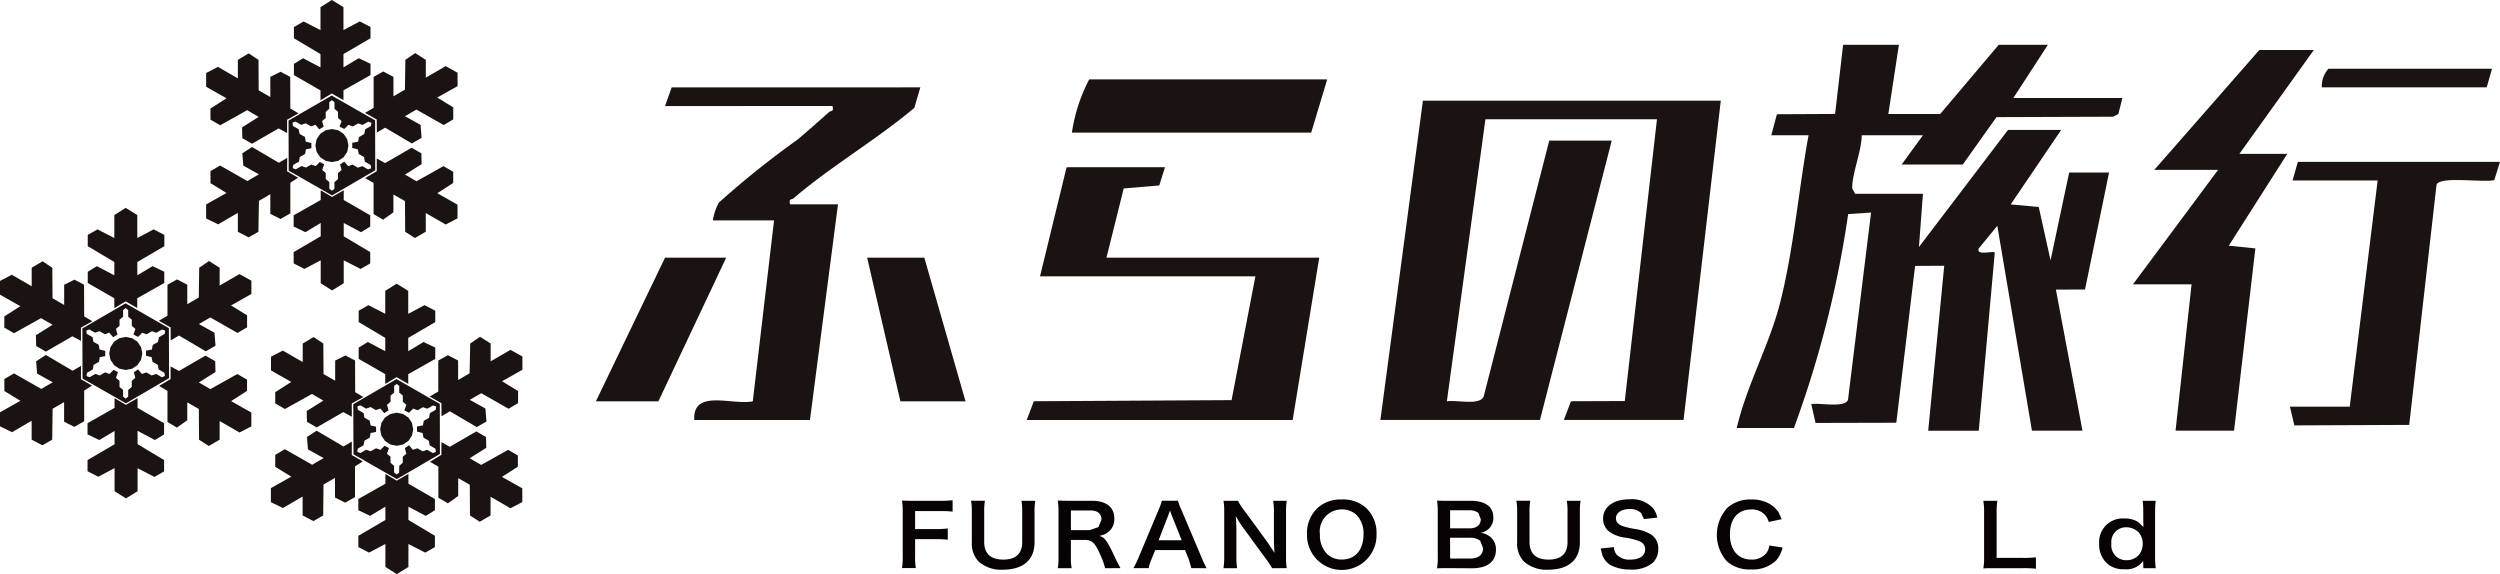 <svg id="グループ_118" data-name="グループ 118" xmlns="http://www.w3.org/2000/svg" xmlns:xlink="http://www.w3.org/1999/xlink" width="124.794" height="28.657" viewBox="0 0 124.794 28.657">
  <defs>
    <clipPath id="clip-path">
      <rect id="長方形_4798" data-name="長方形 4798" width="124.794" height="28.657" fill="none"/>
    </clipPath>
  </defs>
  <g id="グループ_117" data-name="グループ 117" transform="translate(0 0)" clip-path="url(#clip-path)">
    <path id="パス_15443" data-name="パス 15443" d="M53.3,1.166,52.772,4.62h2.589l2.921-3.454h2.455L59.012,3.822h5.443l-.2.8-.265.134-5.82.021L56.488,7.144H53.435L54.5,5.682H51.445c-.012.811-.481,1.889-.478,2.65l.146.272H54.5l-.2,2.656,4.447-5.845H61.4L58.88,9.134l1.4.127.589,2.664.93-4.382h1.991l-1.2,5.838-1.454.006,1.327,7.04H59.94L58.212,10.2l-.926,1.131c-.15.38.713.111.8.2l-.8,8.9H54.762l.8-8.235-1.454.008-.938,7.828-4.031.01-.215-.938c.4-.082,1.693.207,1.835-.222l1.151-9.343-1.143.079A52.909,52.909,0,0,1,48.06,20.294H45.206c.481-2.085,1.607-4.116,2.14-6.16.694-2.67.945-5.721,1.444-8.452H46.93l.28-1.049,2.905-.015.4-3.452Z" transform="translate(41.489 1.07)" fill="#1a1311"/>
    <path id="パス_15444" data-name="パス 15444" d="M52.922,2.62,51.063,18.559H45.089l.353-.934,2.687-.01L49.736,3.55H41.173L39.248,17.63c.468-.088,1.605.221,1.833-.224L44.359,4.613h3.12L43.895,18.559H35.93L38.053,2.62Z" transform="translate(32.976 2.404)" fill="#1a1311"/>
    <path id="パス_15445" data-name="パス 15445" d="M30.054,2.274l-.3,1.024c-1.887,1.588-4.177,2.925-6.031,4.516-.1.082-.247-.008-.169.3h2.39L24.544,18.878H18.769c-.082-1.571,1.889-.725,2.921-.932l1.062-9.031H19.7a2.534,2.534,0,0,1,.3-.892,45.269,45.269,0,0,1,3.945-3.157c.518-.441,1.045-.907,1.553-1.36.088-.079.253.01.171-.3H17.31l.332-.93Z" transform="translate(15.887 2.087)" fill="#1a1311"/>
    <path id="パス_15446" data-name="パス 15446" d="M64.546,1.3,60.83,6.484h2.39L60.3,11.068l1.329.134-1.064,9.1H57.644l.8-7.307H55.519l4.248-5.711H56.582L61.825,1.3Z" transform="translate(50.954 1.197)" fill="#1a1311"/>
    <path id="パス_15447" data-name="パス 15447" d="M33.626,4.352l-.284.911-1.776.15-.861,3.456H41.326L40,16.971H26.724l.355-.936,9.871-.056L38.139,9.8H27.388l1.327-5.446Z" transform="translate(24.527 3.994)" fill="#1a1311"/>
    <path id="パス_15448" data-name="パス 15448" d="M70.09,4.213l-.284.911c-.506.144-2.739-.221-2.884.236L65.559,17.344l-5.734.025-.221-.936H62.59l1.394-11.29H59.736L60,4.213Z" transform="translate(54.703 3.866)" fill="#1a1311"/>
    <path id="パス_15449" data-name="パス 15449" d="M40.645,2.066l-.8,2.656H27.9a8.38,8.38,0,0,1,.863-2.656Z" transform="translate(25.607 1.896)" fill="#1a1311"/>
    <path id="パス_15450" data-name="パス 15450" d="M27.482,13.879H24.23L22.571,6.707h2.854Z" transform="translate(20.715 6.155)" fill="#1a1311"/>
    <path id="パス_15451" data-name="パス 15451" d="M22.015,6.707,18.63,13.879H15.51l3.452-7.172Z" transform="translate(14.235 6.155)" fill="#1a1311"/>
    <path id="パス_15452" data-name="パス 15452" d="M68.93,1.789l-.265.93H60.434a1.32,1.32,0,0,1,.332-.93Z" transform="translate(55.465 1.642)" fill="#1a1311"/>
    <path id="パス_15453" data-name="パス 15453" d="M24.133,15.8a3.434,3.434,0,0,0,.036.608h-.692a3.142,3.142,0,0,0,.038-.6V13.586a3.21,3.21,0,0,0-.038-.548c.192.008.307.012.591.012h1.3a5.248,5.248,0,0,0,.637-.029v.57a4.911,4.911,0,0,0-.637-.029H24.133v.9h1a4.985,4.985,0,0,0,.631-.031v.562a4.986,4.986,0,0,0-.631-.029h-1Z" transform="translate(21.547 11.949)" fill="#070203"/>
    <path id="パス_15454" data-name="パス 15454" d="M28.483,13.035a3.028,3.028,0,0,0-.038.575v1.5c0,.875-.571,1.365-1.584,1.365a1.7,1.7,0,0,1-1.2-.4,1.293,1.293,0,0,1-.347-.972v-1.49a3.06,3.06,0,0,0-.038-.579h.692a3.127,3.127,0,0,0-.036.579V15.1c0,.57.326.871.953.871s.944-.3.944-.875V13.614a3.249,3.249,0,0,0-.036-.579Z" transform="translate(23.197 11.963)" fill="#070203"/>
    <path id="パス_15455" data-name="パス 15455" d="M29.123,14.507l.441-.152.148-.372c0-.3-.19-.46-.571-.46h-.953v.984Zm.771,1.9a3.2,3.2,0,0,0-.242-.675c-.251-.583-.414-.738-.771-.738h-.694v.859a2.911,2.911,0,0,0,.038.554h-.692a3.105,3.105,0,0,0,.036-.548V13.578a3.569,3.569,0,0,0-.036-.55c.194.01.338.013.595.013h1.116c.706,0,1.11.32,1.11.878a.817.817,0,0,1-.238.629,1.013,1.013,0,0,1-.516.245c.293.084.382.205.842,1.191l.219.418Z" transform="translate(25.269 11.957)" fill="#070203"/>
    <path id="パス_15456" data-name="パス 15456" d="M31.412,13.758l-.082-.238c-.075.2-.075.2-.088.238l-.483,1.248h1.153Zm.982,2.639-.13-.443-.186-.46H30.589l-.186.46a1.936,1.936,0,0,0-.138.443H29.5a4.464,4.464,0,0,0,.247-.5l1.022-2.437a2.516,2.516,0,0,0,.15-.426h.807a2.567,2.567,0,0,0,.159.426L32.919,15.9a4.27,4.27,0,0,0,.238.5Z" transform="translate(27.076 11.963)" fill="#070203"/>
    <path id="パス_15457" data-name="パス 15457" d="M34.271,16.4a4.161,4.161,0,0,0-.3-.453l-1.2-1.642c-.088-.127-.205-.309-.316-.508l.017.217.015.366v1.387a4.3,4.3,0,0,0,.036.633h-.679a4.225,4.225,0,0,0,.036-.639V13.58a3.134,3.134,0,0,0-.036-.545h.725a2.318,2.318,0,0,0,.284.447l1.178,1.609.361.543c-.017-.167-.031-.42-.031-.6V13.618a3.265,3.265,0,0,0-.038-.583h.679a3.5,3.5,0,0,0-.036.583v2.234a3,3,0,0,0,.036.545Z" transform="translate(29.23 11.963)" fill="#070203"/>
    <path id="パス_15458" data-name="パス 15458" d="M36.84,14.739a1.288,1.288,0,0,0-.368-.984,1.052,1.052,0,0,0-.715-.257,1.094,1.094,0,0,0-1.091,1.245,1.321,1.321,0,0,0,.376,1,1.06,1.06,0,0,0,.721.257c.664,0,1.078-.481,1.078-1.258m.13-1.318a1.728,1.728,0,0,1,.52,1.318,1.736,1.736,0,1,1-3.471,0,1.72,1.72,0,0,1,.529-1.318,1.7,1.7,0,0,1,1.2-.422,1.722,1.722,0,0,1,1.224.422" transform="translate(31.222 11.931)" fill="#070203"/>
    <path id="パス_15459" data-name="パス 15459" d="M38.058,15.923h1c.412,0,.644-.186.644-.525l-.148-.37a.836.836,0,0,0-.506-.144h-.993Zm.968-1.507c.355,0,.562-.173.562-.46l-.121-.313a.7.7,0,0,0-.445-.13h-.965v.9ZM38,16.4c-.27,0-.4,0-.6.013a2.646,2.646,0,0,0,.04-.571V13.549a4,4,0,0,0-.035-.518c.194.008.27.008.587.008h1.1c.719,0,1.122.3,1.122.823a.726.726,0,0,1-.257.6.824.824,0,0,1-.37.176.921.921,0,0,1,.472.2.8.8,0,0,1,.286.646c0,.591-.43.924-1.2.924Z" transform="translate(34.329 11.959)" fill="#070203"/>
    <path id="パス_15460" data-name="パス 15460" d="M42.677,13.035a3.028,3.028,0,0,0-.038.575v1.5c0,.875-.571,1.365-1.584,1.365a1.7,1.7,0,0,1-1.2-.4,1.293,1.293,0,0,1-.347-.972v-1.49a3.06,3.06,0,0,0-.038-.579h.692a3.127,3.127,0,0,0-.036.579V15.1c0,.57.326.871.953.871s.944-.3.944-.875V13.614a3.249,3.249,0,0,0-.036-.579Z" transform="translate(36.224 11.963)" fill="#070203"/>
    <path id="パス_15461" data-name="パス 15461" d="M42.332,15.386a.572.572,0,0,0,.13.372.87.87,0,0,0,.679.249c.464,0,.744-.19.744-.508a.42.42,0,0,0-.232-.387,3.156,3.156,0,0,0-.809-.207,1.737,1.737,0,0,1-.7-.257.806.806,0,0,1-.359-.685c0-.587.522-.967,1.319-.967a1.441,1.441,0,0,1,1.158.426,1.085,1.085,0,0,1,.228.489l-.665.073-.14-.3a.772.772,0,0,0-.581-.2c-.4,0-.677.186-.677.46,0,.176.1.3.316.384a4.025,4.025,0,0,0,.654.153,2.148,2.148,0,0,1,.758.257.81.81,0,0,1,.385.727.934.934,0,0,1-.291.717,1.649,1.649,0,0,1-1.112.32,2.037,2.037,0,0,1-.976-.219,1.016,1.016,0,0,1-.408-.481l-.088-.351Z" transform="translate(38.237 11.927)" fill="#070203"/>
    <path id="パス_15462" data-name="パス 15462" d="M47.969,15.4a1.571,1.571,0,0,1-.311.633,1.666,1.666,0,0,1-1.27.46,1.69,1.69,0,0,1-1.195-.4,1.988,1.988,0,0,1,.036-2.691,1.715,1.715,0,0,1,1.162-.4,1.775,1.775,0,0,1,.894.2,1.359,1.359,0,0,1,.493.46l.144.324-.646.136a.853.853,0,0,0-.2-.364A.88.88,0,0,0,46.4,13.5c-.662,0-1.061.468-1.061,1.245S45.747,16,46.4,16a.919.919,0,0,0,.752-.313.809.809,0,0,0,.155-.387Z" transform="translate(41.014 11.931)" fill="#070203"/>
    <path id="パス_15463" data-name="パス 15463" d="M54.251,16.427a4.99,4.99,0,0,0-.66-.029H52.215c-.261,0-.422,0-.591.012a2.947,2.947,0,0,0,.038-.556V13.661a3.626,3.626,0,0,0-.038-.625h.7a3.612,3.612,0,0,0-.036.619v2.23h1.3a5.422,5.422,0,0,0,.66-.029Z" transform="translate(47.379 11.964)" fill="#070203"/>
    <path id="パス_15464" data-name="パス 15464" d="M56.007,16a.808.808,0,0,0,.623-.278.893.893,0,0,0,.182-.566.831.831,0,0,0-.222-.562.9.9,0,0,0-.606-.238.734.734,0,0,0-.738.825.738.738,0,0,0,.761.819m.828.186,0-.152a1.028,1.028,0,0,1-.938.418,1.267,1.267,0,0,1-.777-.217,1.249,1.249,0,0,1-.483-1.059A1.175,1.175,0,0,1,55.9,13.918a1.187,1.187,0,0,1,.708.194l.236.234,0-.136-.006-.182v-.422a3.966,3.966,0,0,0-.031-.57h.654a4.533,4.533,0,0,0-.033.566v2.227a4.058,4.058,0,0,0,.033.57h-.618Z" transform="translate(50.149 11.964)" fill="#070203"/>
    <path id="パス_15465" data-name="パス 15465" d="M10.619,7.142V7.4l-.272.054-.042.23-.265.153L10,8.066l-.288.167-.025.161.153.059.288-.165.221.077.265-.153.222.079.205-.207.217.119-.1.28.178.153v.3l.178.153v.332l.127.1.128-.1V9.094l.178-.153v-.3l.178-.153-.075-.28.211-.14.192.228.222-.079.265.153.222-.077.288.165.152-.059-.025-.161-.288-.167-.042-.23-.265-.153-.044-.23-.28-.075V7.126l.293-.054.044-.23.263-.153.044-.232.288-.165.025-.161-.153-.059-.288.165-.221-.077-.265.153-.222-.081-.205.207-.234-.117.1-.28-.178-.153V5.583l-.178-.153V5.1L11.639,5l-.127.1v.33l-.178.153v.307l-.18.153.079.28-.219.134-.192-.228-.222.079-.263-.153-.224.079-.286-.167-.152.059.023.163.288.165.042.23.267.153.042.232ZM9.407,5.978v.662l-.426-.23-1.325.765-.485-.28-.013-.537.83-.522L7.414,5.5l-1.348.752-.485-.28V5.418l.8-.512L5.366,4.332V3.646l.589-.307.993.573V2.988l.543-.324.487.324.01,1.523.581.332V3.836l.514-.253.479.253.006,1.58.407.242Zm4.474,2.566V7.911l.418.23,1.325-.767.485.28.013.539-.83.522.573.332,1.348-.754.485.282v.558l-.794.512,1.009.573V10.9l-.591.307-.993-.573v.932l-.541.315L15.3,11.57l-.01-1.532-.577-.33v.89l-.516.368-.474-.28V9.134l-.42-.244Zm-4.474.01.55.316-.389.251v1.53l-.491.28-.508-.257v-.98L8,10.026,7.974,11.57l-.487.28-.539-.28v-.945l-.984.573-.6-.293v-.7l1.018-.573-.8-.489v-.6l.481-.28,1.36.775L8,8.7l-.779-.432-.05-.616.485-.315,1.337.788.418-.244Zm4.474-2.589-.585-.33.43-.253V3.836l.481-.267.508.267v.972l.573-.334.021-1.486L15.8,2.65l.531.338v.888l.99-.573.595.33V4.3L16.9,4.869l.8.491v.6l-.476.282L15.862,5.47l-.573.33.779.433.052.648-.485.28L14.3,6.373l-.414.244ZM11.652,9.831l.581-.336v.489l1.323.765v.56l-.458.282-.865-.46v.664l1.323.79v.564l-.483.276-.84-.431V14.14l-.581.357-.568-.357V12.993l-.815.431-.535-.276v-.564l1.35-.79v-.664l-.763.46-.587-.282v-.56l1.35-.765V9.5ZM13.806,8.5,11.652,9.756,9.487,8.519l-.01-2.5L11.633,4.77,13.8,6.008ZM11.639,4.666l-.566.341V4.513L9.746,3.749V3.187l.458-.28.869.458V2.7l-1.327-.79V1.35l.485-.278.842.431V.357L11.639,0l.581.357V1.5l.815-.431.535.278v.562l-1.35.79v.664l.763-.458.587.28v.562l-1.35.763V5Zm.83,2.6-.063.316-.178.268-.268.178-.316.063-.316-.063-.268-.178-.18-.268-.061-.316.061-.316.18-.268.268-.178.316-.063.316.063.268.178.178.268.063.316" transform="translate(4.925 0)" fill="#1a1311"/>
    <path id="パス_15466" data-name="パス 15466" d="M12.3,14.526v.257l-.272.054-.042.23-.265.153-.044.23-.288.167-.025.161.153.059.288-.165.221.077L12.3,15.6l.222.079.205-.207.217.119-.1.28.178.153v.3l.178.153v.332l.127.1.128-.1v-.332l.178-.153v-.3l.178-.153-.075-.28.211-.14.192.228.222-.079.265.153.222-.077.288.165.152-.059-.025-.161-.288-.167-.042-.23-.265-.153-.044-.23-.28-.075v-.253l.293-.052.044-.23.263-.153.044-.232.288-.165.025-.161-.153-.059-.288.165-.221-.077-.265.153-.222-.081-.205.207-.234-.117.1-.28-.178-.153v-.307l-.178-.153v-.33l-.128-.1-.127.1v.33l-.178.153v.307l-.18.153.079.28-.219.134-.192-.228-.222.079-.263-.153-.224.079-.286-.167-.152.059.023.163.288.165.042.23.267.153.042.232Zm-1.212-1.164v.662l-.426-.23-1.325.765-.485-.28-.015-.537.832-.522L9.1,12.888l-1.348.752-.485-.28V12.8l.8-.512-1.011-.573V11.03l.589-.307.993.573v-.924l.543-.324.487.324.01,1.523.581.332V11.22l.514-.253.479.253.006,1.58.407.242Zm4.474,2.566v-.633l.418.23,1.325-.767.485.28.013.539-.83.522.573.332,1.348-.754.485.282v.558l-.794.512L19.6,17.6v.687l-.591.307-.993-.573v.932l-.541.315-.487-.315-.01-1.532-.577-.33v.89l-.516.368-.474-.28V16.518l-.42-.244Zm-4.474.01.55.316-.389.251v1.53l-.491.28-.508-.257v-.98l-.573.332L9.66,18.954l-.487.28-.539-.28v-.945l-.984.573-.6-.293v-.7l1.018-.573-.8-.489v-.6l.481-.28,1.36.775.573-.332L8.9,15.653l-.05-.616.485-.315,1.337.788.418-.244Zm4.474-2.589-.585-.33.43-.253V11.22l.481-.267.508.267v.972l.573-.334L17,10.372l.489-.338.531.338v.888l.99-.573.595.33v.664l-1.015.573.8.491v.6l-.476.282-1.362-.775-.573.33.779.433.052.648-.485.28-1.339-.788L15.567,14Zm-2.228,3.866.581-.338v.491l1.323.765v.56l-.458.282-.865-.46v.664l1.323.79v.564l-.483.276-.84-.431v1.147l-.581.357-.568-.357V20.377l-.815.431-.535-.276v-.564l1.35-.79v-.664l-.763.46-.587-.282v-.56l1.35-.765v-.485Zm2.154-1.331L13.338,17.14,11.173,15.9l-.01-2.5,2.156-1.254,2.163,1.239ZM13.325,12.05l-.566.341V11.9l-1.327-.763v-.562l.458-.28.869.458v-.664L11.432,9.3V8.734l.485-.278.842.432V7.741l.566-.357.581.357V8.888l.815-.432.535.278V9.3l-1.35.79v.664l.763-.458.587.28v.562l-1.35.763v.485Zm.83,2.6-.063.316-.178.268-.268.178-.316.063-.316-.063-.268-.178-.18-.268-.061-.316.061-.316.18-.268.268-.178.316-.063.316.063.268.178.178.268.063.316" transform="translate(6.472 6.777)" fill="#1a1311"/>
    <path id="パス_15467" data-name="パス 15467" d="M5.253,12.553v.257l-.272.054-.042.23-.265.153-.044.23-.288.167-.025.161.153.059.288-.165.221.077.265-.153.222.079.205-.207.217.119-.1.28.178.153v.3l.178.153v.332l.127.1.128-.1v-.332l.178-.153v-.3l.178-.153-.075-.28.211-.14.192.228.222-.079.265.153.222-.077.288.165.152-.059-.025-.161-.288-.167-.042-.23-.265-.153-.044-.23-.28-.075v-.253l.293-.052.044-.23.263-.153.044-.232L8.22,11.7l.025-.161-.153-.059-.288.165-.221-.077-.265.153L7.1,11.644l-.205.207-.234-.117.1-.28L6.58,11.3v-.307L6.4,10.84v-.33l-.128-.1-.127.1v.33l-.178.153V11.3l-.18.153.079.28-.219.134-.192-.228-.222.079-.263-.153-.224.079-.286-.167-.153.059.025.163.288.165.042.23.267.153.042.232ZM4.041,11.389v.662l-.426-.23-1.325.765-.485-.28-.013-.537.83-.522-.573-.332L.7,11.667l-.485-.28v-.558l.8-.512L0,9.743V9.057L.589,8.75l.993.573V8.4l.543-.324.487.324.01,1.523.581.332V9.247l.514-.253.479.253.006,1.58.407.242Zm4.474,2.566v-.633l.418.23,1.325-.767.485.28.013.539-.83.522.573.332,1.348-.754.485.282v.558l-.794.512,1.009.573v.687l-.591.307-.993-.573v.932l-.541.315-.487-.315-.01-1.532-.577-.33v.89l-.516.368L8.36,16.1V14.545L7.94,14.3Zm-4.474.01.55.316-.389.251v1.53l-.491.28L3.2,16.085v-.98l-.573.332-.021,1.544-.487.28-.539-.28v-.945L.6,16.609,0,16.315v-.7l1.018-.573-.8-.489v-.6l.481-.28,1.36.775.573-.332-.779-.432-.05-.616.485-.315,1.337.788.418-.244Zm4.474-2.589-.585-.33.43-.253V9.247l.481-.267.508.267v.972l.573-.334L9.944,8.4l.489-.338.531.338v.888l.99-.573.595.33v.664l-1.015.573.8.491v.6l-.476.282L10.5,10.88l-.573.33.779.433.052.648-.485.28-1.339-.788-.414.244ZM6.286,15.242l.581-.336v.489l1.323.765v.56L7.732,17l-.865-.46v.664L8.191,18v.564l-.483.276-.84-.432v1.147l-.581.357-.568-.357V18.4l-.815.432-.535-.276V18l1.35-.79v-.664L4.956,17l-.587-.282v-.56l1.35-.765V14.91ZM8.44,13.911,6.286,15.167,4.121,13.93l-.01-2.5,2.156-1.254,2.163,1.239ZM6.273,10.077l-.566.341V9.924L4.38,9.16V8.6l.458-.28.869.458V8.113L4.38,7.323V6.761l.485-.278.842.432V5.768l.566-.357.581.357V6.915l.815-.432.535.278v.562l-1.35.79v.664l.763-.458L8.2,8.6V9.16l-1.35.763v.485Zm.83,2.6-.063.316-.178.268-.268.178-.316.063-.316-.063-.268-.178-.18-.268-.061-.316.061-.316.18-.268.268-.178.316-.063.316.063.268.178.178.268.063.316" transform="translate(0 4.966)" fill="#1a1311"/>
  </g>
</svg>
